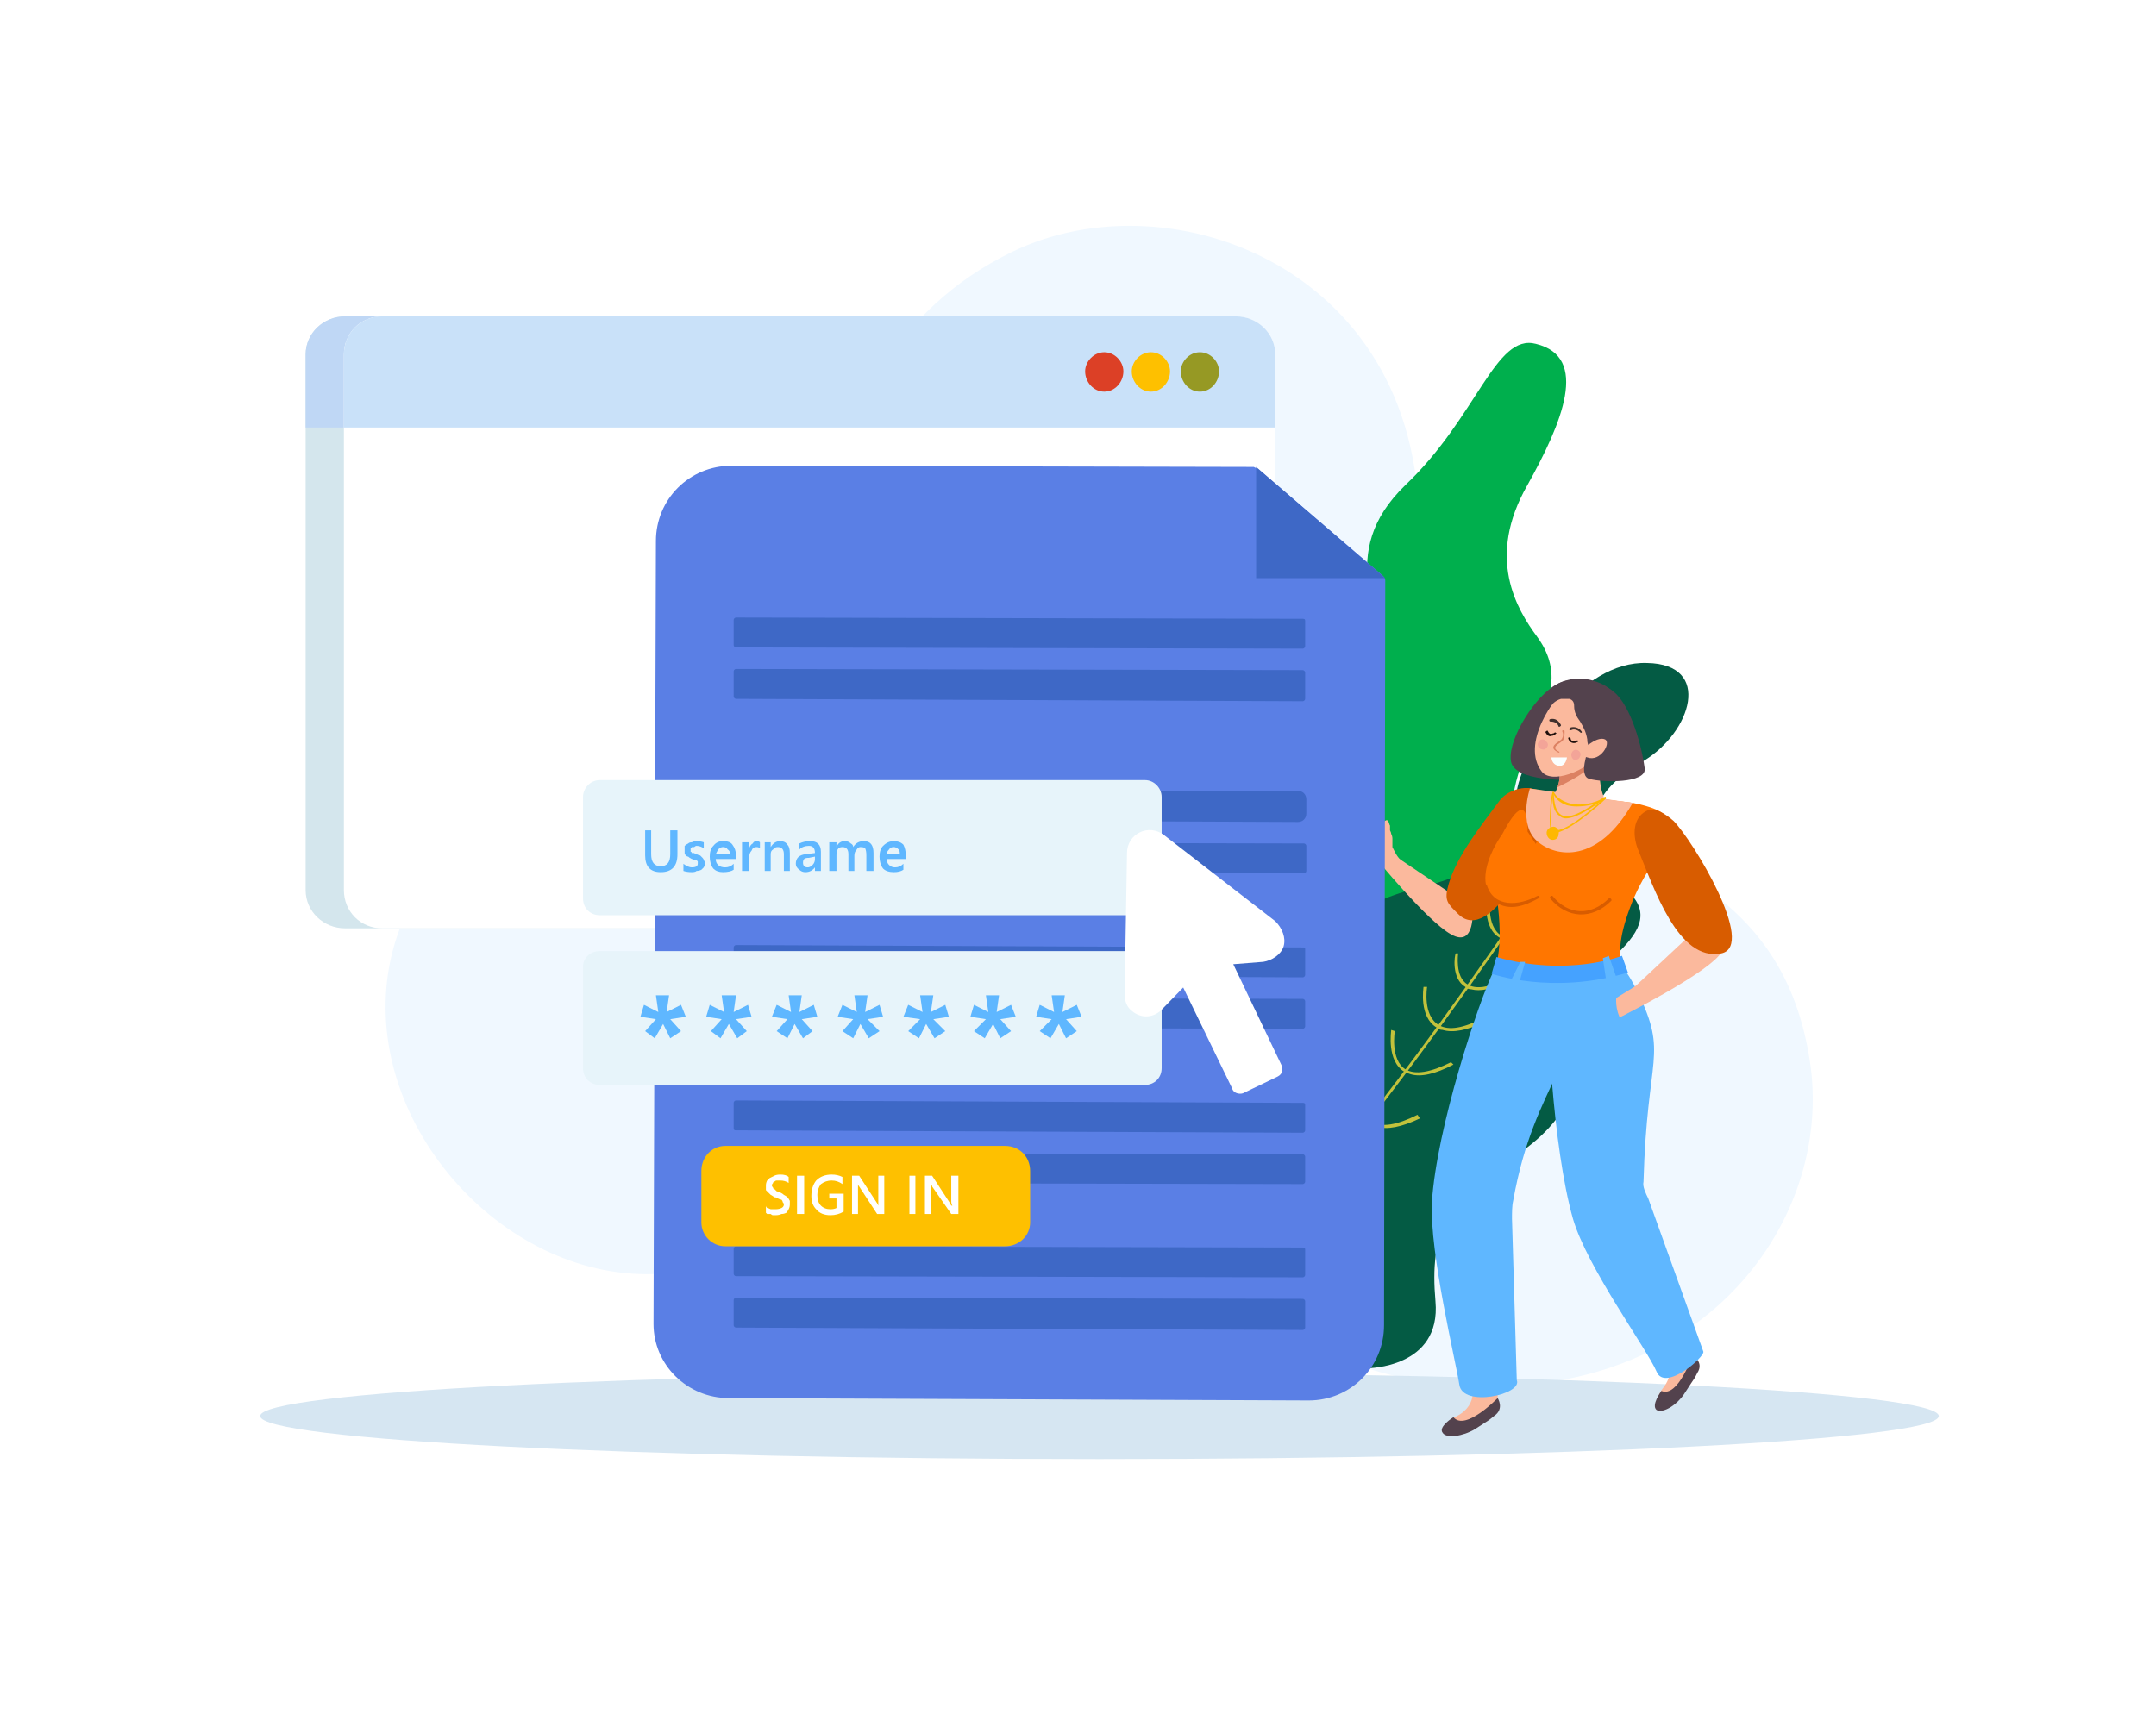 <svg xmlns:xlink="http://www.w3.org/1999/xlink" xmlns="http://www.w3.org/2000/svg" stroke-width="0.501" stroke-linejoin="bevel" fill-rule="evenodd" width="612pt" height="486.702pt" viewBox="0 0 612 486.702"><defs><image id="Bitmap" preserveAspectRatio="none" width="1" height="1"><title>1</title></image></defs><g fill="none" stroke="black" font-family="Times New Roman" font-size="16" transform="scale(1 -1)"><g id="Spread" transform="translate(0 -486.702)"><g id="Layer 1"><path d="M 239.813,155.245 C 277.48,202.412 331.786,103.647 406.106,94.147 C 480.774,84.647 521.163,138.952 513.691,185.787 C 500.454,269.608 398.981,230.579 402.717,333.76 C 405.092,409.776 332.8,437.262 287.327,415.206 C 217.756,381.261 244.563,297.441 181.104,277.08 C 24.99,226.176 161.075,56.479 239.813,155.245 Z" stroke="none" stroke-linejoin="miter" stroke-width="3.389" fill="#f0f8ff" fill-rule="evenodd" marker-start="none" marker-end="none"></path><path d="M 550.344,84.647 C 550.344,77.855 443.44,72.424 312.105,72.424 C 180.423,72.424 73.852,77.855 73.852,84.647 C 73.852,91.438 180.423,96.869 312.105,96.869 C 443.44,96.869 550.344,91.438 550.344,84.647 Z" stroke="none" stroke-linejoin="miter" stroke-width="3.389" fill="#d6e6f2" fill-rule="evenodd" marker-start="none" marker-end="none"></path><path d="M 322.619,263.496 C 322.619,263.496 390.161,277.413 391.856,294.385 C 393.217,311.691 378.62,329.344 398.981,349.025 C 419.343,368.372 424.44,392.123 435.981,389.067 C 451.246,385.344 443.44,366.678 433.606,349.025 C 421.718,328.33 430.55,313.732 436.315,305.927 C 450.232,286.913 423.759,274.024 430.204,246.871 C 432.925,236.01 419.343,195.621 356.897,204.106 Z" stroke="none" stroke-linejoin="miter" stroke-width="3.389" fill="#00af4d" fill-rule="evenodd" marker-start="none" marker-end="none"></path><path d="M 388.12,98.216 C 388.12,98.216 409.162,98.216 407.468,117.23 C 405.773,136.577 410.523,145.731 428.843,157.619 C 447.176,169.494 449.551,181.37 445.482,194.953 C 441.065,208.856 475.01,219.384 463.121,232.621 C 444.12,253.315 454.301,263.163 466.523,270.635 C 480.093,278.774 486.205,298.121 467.537,298.455 C 448.537,299.135 432.579,273.691 430.55,262.148 C 428.843,250.94 425.454,240.079 404.078,234.996 C 383.036,229.898 376.245,221.759 371.494,206.829 C 366.398,191.898 370.481,191.898 350.786,174.925 Z" stroke="none" stroke-linejoin="miter" stroke-width="3.389" fill="#045b44" fill-rule="evenodd" marker-start="none" marker-end="none"></path><path d="M 337.897,115.869 C 369.119,132.161 442.079,242.801 442.76,243.816 L 442.079,244.162 C 441.412,243.135 368.439,132.494 337.217,116.55 Z" stroke="none" stroke-linejoin="miter" stroke-width="3.389" fill="#c2c23c" fill-rule="evenodd" marker-start="none" marker-end="none"></path><path d="M 409.509,194.273 C 412.445,193.365 416.514,194.153 421.718,196.648 L 421.037,197.662 C 415.38,194.726 411.203,194.046 408.481,195.621 C 403.731,198.342 405.092,206.481 405.092,206.481 L 404.078,206.481 C 404.078,206.148 402.717,197.996 407.801,194.953 C 408.254,194.5 408.828,194.273 409.509,194.273 Z" stroke="none" stroke-linejoin="miter" stroke-width="3.389" fill="#c2c23c" fill-rule="evenodd" marker-start="none" marker-end="none"></path><path d="M 427.495,219.718 C 430.431,218.811 434.394,219.611 439.37,222.093 L 439.023,223.12 C 433.152,220.172 428.843,219.491 426.134,221.078 C 421.718,223.801 423.078,231.94 423.078,231.94 L 422.065,231.94 C 422.065,231.606 420.703,223.12 425.801,220.398 C 426.241,219.945 426.815,219.718 427.495,219.718 Z" stroke="none" stroke-linejoin="miter" stroke-width="3.389" fill="#c2c23c" fill-rule="evenodd" marker-start="none" marker-end="none"></path><path d="M 438.01,234.315 C 440.958,233.408 445.028,234.208 450.232,236.69 L 449.885,237.704 C 444.014,234.769 439.704,234.088 436.995,235.676 C 432.579,238.385 433.94,246.537 433.94,246.537 L 432.925,246.537 C 432.925,246.191 431.565,238.051 436.315,234.996 C 436.995,234.542 437.556,234.315 438.01,234.315 Z" stroke="none" stroke-linejoin="miter" stroke-width="3.389" fill="#c2c23c" fill-rule="evenodd" marker-start="none" marker-end="none"></path><path d="M 417.648,205.801 C 420.143,205.134 423.413,205.801 427.495,207.843 L 427.148,208.523 C 422.398,206.254 418.889,205.801 416.634,207.162 C 412.898,209.204 413.912,215.995 413.912,215.995 L 413.231,215.995 C 412.898,215.649 411.884,208.856 415.953,206.481 C 416.407,206.028 416.968,205.801 417.648,205.801 Z" stroke="none" stroke-linejoin="miter" stroke-width="3.389" fill="#c2c23c" fill-rule="evenodd" marker-start="none" marker-end="none"></path><path d="M 400.342,181.717 C 403.277,180.81 407.36,181.717 412.564,184.426 L 411.884,185.106 C 406,182.157 401.703,181.49 398.981,183.064 C 394.565,185.787 395.926,193.926 395.926,193.926 L 394.911,194.273 C 394.911,193.926 393.551,185.439 398.648,182.384 C 399.102,182.157 399.662,181.943 400.342,181.717 Z" stroke="none" stroke-linejoin="miter" stroke-width="3.389" fill="#c2c23c" fill-rule="evenodd" marker-start="none" marker-end="none"></path><path d="M 390.842,166.773 C 393.777,165.879 397.847,166.666 403.051,169.148 L 402.37,170.175 C 396.5,167.227 392.19,166.546 389.481,168.134 C 385.064,170.856 386.426,178.995 386.426,178.995 L 385.411,178.995 C 385.411,178.662 384.051,170.509 389.147,167.453 C 389.588,167 390.161,166.773 390.842,166.773 Z" stroke="none" stroke-linejoin="miter" stroke-width="3.389" fill="#c2c23c" fill-rule="evenodd" marker-start="none" marker-end="none"></path><path d="M 381.328,156.259 C 383.597,155.805 386.545,156.485 390.161,158.3 L 389.481,158.967 C 385.411,156.939 382.462,156.485 380.661,157.619 C 377.606,159.314 378.62,165.078 378.62,165.078 L 377.606,165.425 C 377.606,165.078 376.578,158.967 379.981,156.939 C 380.434,156.712 380.888,156.485 381.328,156.259 Z" stroke="none" stroke-linejoin="miter" stroke-width="3.389" fill="#c2c23c" fill-rule="evenodd" marker-start="none" marker-end="none"></path><path d="M 86.755,233.981 C 86.755,227.871 91.839,223.12 97.95,223.12 L 340.272,223.12 C 346.383,223.12 351.133,227.871 351.133,233.981 L 351.133,386.025 C 351.133,392.123 346.383,396.873 340.272,396.873 L 97.95,396.873 C 91.839,396.873 86.755,392.123 86.755,386.025 Z" stroke="none" stroke-linejoin="miter" stroke-width="3.389" fill="#d4e6ed" fill-rule="evenodd" marker-start="none" marker-end="none"></path><path d="M 97.95,396.873 L 340.272,396.873 C 346.383,396.873 351.133,392.123 351.133,386.025 L 351.133,365.317 L 86.755,365.317 L 86.755,386.025 C 86.755,392.123 91.839,396.873 97.95,396.873 Z" stroke="none" stroke-linejoin="miter" stroke-width="3.389" fill="#bfd7f5" fill-rule="evenodd" marker-start="none" marker-end="none"></path><path d="M 324.314,381.261 C 324.314,378.219 327.036,375.497 329.744,375.497 C 332.8,375.497 335.522,378.219 335.522,381.261 C 335.522,383.984 332.8,386.692 329.744,386.692 C 327.036,386.692 324.314,383.984 324.314,381.261 Z" stroke="none" stroke-linejoin="miter" stroke-width="3.389" fill="#ffffff" fill-rule="evenodd" marker-start="none" marker-end="none"></path><path d="M 310.744,381.261 C 310.744,378.219 313.119,375.497 316.174,375.497 C 319.23,375.497 321.605,378.219 321.605,381.261 C 321.605,383.984 319.23,386.692 316.174,386.692 C 313.119,386.692 310.744,383.984 310.744,381.261 Z" stroke="none" stroke-linejoin="miter" stroke-width="3.389" fill="#ffffff" fill-rule="evenodd" marker-start="none" marker-end="none"></path><path d="M 297.174,381.261 C 297.174,378.219 299.549,375.497 302.605,375.497 C 305.647,375.497 308.022,378.219 308.022,381.261 C 308.022,383.984 305.647,386.692 302.605,386.692 C 299.549,386.692 297.174,383.984 297.174,381.261 Z" stroke="none" stroke-linejoin="miter" stroke-width="3.389" fill="#ffffff" fill-rule="evenodd" marker-start="none" marker-end="none"></path><path d="M 97.616,233.981 C 97.616,227.871 102.366,223.12 108.477,223.12 L 350.786,223.12 C 356.897,223.12 361.994,227.871 361.994,233.981 L 361.994,386.025 C 361.994,392.123 356.897,396.873 350.786,396.873 L 108.477,396.873 C 102.366,396.873 97.616,392.123 97.616,386.025 Z" stroke="none" stroke-linejoin="miter" stroke-width="3.389" fill="#ffffff" fill-rule="evenodd" marker-start="none" marker-end="none"></path><path d="M 108.477,396.873 L 350.786,396.873 C 356.897,396.873 361.994,392.123 361.994,386.025 L 361.994,365.317 L 97.616,365.317 L 97.616,386.025 C 97.616,392.123 102.366,396.873 108.477,396.873 Z" stroke="none" stroke-linejoin="miter" stroke-width="3.389" fill="#c9e1f9" fill-rule="evenodd" marker-start="none" marker-end="none"></path><path d="M 335.175,381.261 C 335.175,378.219 337.55,375.497 340.606,375.497 C 343.661,375.497 346.036,378.219 346.036,381.261 C 346.036,383.984 343.661,386.692 340.606,386.692 C 337.55,386.692 335.175,383.984 335.175,381.261 Z" stroke="none" stroke-linejoin="miter" stroke-width="3.389" fill="#969924" fill-rule="evenodd" marker-start="none" marker-end="none"></path><path d="M 321.258,381.261 C 321.258,378.219 323.647,375.497 326.689,375.497 C 329.744,375.497 332.119,378.219 332.119,381.261 C 332.119,383.984 329.744,386.692 326.689,386.692 C 323.647,386.692 321.258,383.984 321.258,381.261 Z" stroke="none" stroke-linejoin="miter" stroke-width="3.389" fill="#fec000" fill-rule="evenodd" marker-start="none" marker-end="none"></path><path d="M 308.022,381.261 C 308.022,378.219 310.41,375.497 313.452,375.497 C 316.508,375.497 318.883,378.219 318.883,381.261 C 318.883,383.984 316.508,386.692 313.452,386.692 C 310.41,386.692 308.022,383.984 308.022,381.261 Z" stroke="none" stroke-linejoin="miter" stroke-width="3.389" fill="#dc4026" fill-rule="evenodd" marker-start="none" marker-end="none"></path><path d="M 429.523,261.468 C 429.523,261.468 430.204,259.427 429.523,261.468 C 431.565,261.121 432.925,263.163 434.273,262.829 C 445.482,260.788 455.663,259.773 463.468,258.746 C 468.552,257.732 472.287,256.371 473.302,254.343 C 475.343,250.94 462.107,250.94 469.579,242.121 C 466.523,237.704 464.148,232.954 462.787,229.218 C 455.663,210.564 464.148,209.884 462.107,205.467 C 458.038,197.996 441.412,199.023 429.19,203.426 C 424.093,205.134 422.745,205.801 423.413,207.843 C 429.19,224.468 421.718,235.676 425.801,244.496 C 426.468,246.191 423.413,244.162 423.759,245.857 C 431.898,259.093 429.523,261.468 429.523,261.468 Z" stroke="none" stroke-linejoin="miter" stroke-width="3.389" fill="#ff7600" fill-rule="evenodd" marker-start="none" marker-end="none"></path><path d="M 478.732,108.063 C 478.732,108.063 479.413,103.313 481.455,99.924 C 482.815,96.522 476.357,88.383 471.607,87.022 C 469.912,86.341 469.912,89.743 471.954,92.453 C 476.704,98.216 471.607,102.98 471.607,102.98 Z" stroke="none" stroke-linejoin="miter" stroke-width="3.389" fill="#fbb99d" fill-rule="evenodd" marker-start="none" marker-end="none"></path><path d="M 480.44,101.952 C 480.44,101.952 476.357,89.743 471.607,91.772 C 471.607,91.772 468.552,87.702 470.26,86.341 C 472.287,85.327 476.357,88.035 478.399,91.438 C 481.455,96.188 480.774,94.828 481.788,96.869 C 483.83,99.924 480.44,101.952 480.44,101.952 Z" stroke="none" stroke-linejoin="miter" stroke-width="3.389" fill="#53424d" fill-rule="evenodd" marker-start="none" marker-end="none"></path><path d="M 460.746,138.606 C 461.773,137.592 473.302,128.092 477.038,116.216 C 477.385,115.189 479.76,105.008 479.76,103.994 C 480.093,99.924 475.343,97.883 475.01,98.563 C 472.287,103.647 450.232,125.37 449.885,137.258 C 449.885,145.731 454.982,143.356 460.746,138.606 Z" stroke="none" stroke-linejoin="miter" stroke-width="3.389" fill="#fbb99d" fill-rule="evenodd" marker-start="none" marker-end="none"></path><path d="M 464.829,205.134 C 473.649,186.801 467.537,187.815 466.523,151.162 C 466.177,149.814 467.204,147.772 467.871,146.412 L 483.496,102.98 C 484.163,101.619 472.635,91.438 470.26,97.203 C 467.537,103.647 450.565,126.73 446.495,140.647 C 440.731,161.009 438.69,200.037 439.704,209.884 L 461.093,211.231 C 461.093,211.231 462.107,210.564 464.829,205.134 Z" stroke="none" stroke-linejoin="miter" stroke-width="3.389" fill="#5fb7ff" fill-rule="evenodd" marker-start="none" marker-end="none"></path><path d="M 426.134,96.188 C 426.134,96.188 424.773,91.438 425.12,87.368 C 425.12,83.966 415.607,79.216 410.856,79.896 C 408.828,79.896 410.176,82.952 413.578,84.647 C 420.023,88.035 417.648,94.147 417.648,94.147 Z" stroke="none" stroke-linejoin="miter" stroke-width="3.389" fill="#fbb99d" fill-rule="evenodd" marker-start="none" marker-end="none"></path><path d="M 425.12,89.743 C 425.12,89.743 415.953,80.23 412.564,84.313 C 412.564,84.313 408.148,81.591 409.509,79.896 C 410.523,78.202 415.273,78.883 418.662,80.91 C 423.413,83.966 422.398,83.285 424.093,84.647 C 427.148,86.688 425.12,89.743 425.12,89.743 Z" stroke="none" stroke-linejoin="miter" stroke-width="3.389" fill="#53424d" fill-rule="evenodd" marker-start="none" marker-end="none"></path><path d="M 422.745,131.147 C 423.078,129.786 429.523,116.216 428.176,104.327 C 427.829,103.313 425.801,92.799 425.454,91.772 C 423.759,88.035 418.662,88.035 418.662,89.063 C 418.328,94.828 407.468,123.675 412.218,134.536 C 415.607,142.342 419.69,137.925 422.745,131.147 Z" stroke="none" stroke-linejoin="miter" stroke-width="3.389" fill="#fbb99d" fill-rule="evenodd" marker-start="none" marker-end="none"></path><path d="M 446.495,210.218 C 450.565,185.439 435.635,180.356 429.523,145.731 C 429.19,144.383 429.19,142.342 429.19,140.647 L 430.55,94.828 C 432.245,90.758 415.273,87.022 414.259,93.466 C 413.231,100.258 405.773,130.8 406.453,145.397 C 407.801,166.439 419.69,202.412 424.093,211.231 L 442.426,209.884 Z" stroke="none" stroke-linejoin="miter" stroke-width="3.389" fill="#5fb7ff" fill-rule="evenodd" marker-start="none" marker-end="none"></path><path d="M 411.884,221.413 C 405.092,225.148 390.161,243.482 390.161,243.482 L 395.245,244.162 L 417.995,228.884 C 417.995,228.884 419.009,217.343 411.884,221.413 Z" stroke="none" stroke-linejoin="miter" stroke-width="3.389" fill="#fbb99d" fill-rule="evenodd" marker-start="none" marker-end="none"></path><path d="M 384.051,246.871 C 383.824,247.097 383.717,247.324 383.717,247.551 C 383.717,247.885 384.051,247.885 384.051,248.232 C 384.051,248.566 383.717,248.912 383.37,249.246 C 383.036,249.593 382.356,249.926 382.356,250.26 C 382.129,250.714 382.236,250.94 382.689,250.94 C 382.916,250.94 383.036,250.94 383.036,250.94 C 383.263,250.714 383.37,250.714 383.37,250.94 C 383.717,250.94 383.036,251.968 383.036,251.968 C 382.809,252.195 382.689,252.422 382.689,252.648 C 382.689,252.862 382.689,252.982 382.689,252.982 C 382.689,252.982 382.689,252.982 382.689,252.982 C 382.916,252.982 383.143,252.982 383.37,252.982 C 383.597,252.755 383.824,252.755 384.051,252.982 C 384.384,252.982 384.384,253.315 384.731,253.663 C 384.731,253.996 385.064,253.663 385.411,253.663 C 385.745,253.663 386.092,253.315 386.092,252.982 C 386.545,252.755 386.879,252.528 387.106,252.301 C 387.786,251.621 388.467,251.061 389.147,250.607 C 390.161,250.26 390.842,249.926 391.856,249.926 C 391.856,249.926 392.19,249.926 392.536,250.26 C 392.763,250.487 392.763,250.714 392.536,250.94 C 392.536,251.621 392.536,252.301 392.87,252.982 C 392.87,253.436 392.99,253.663 393.217,253.663 C 394.231,254.343 394.231,252.648 394.565,252.301 C 394.565,251.621 394.565,251.288 394.565,250.94 C 394.792,250.487 394.911,250.153 394.911,249.926 C 395.138,249.472 395.245,249.019 395.245,248.566 C 395.245,248.339 395.245,248.005 395.245,247.551 C 395.245,247.218 395.245,246.537 395.245,246.191 C 395.472,245.737 395.699,245.283 395.926,244.843 C 396.379,243.935 396.953,243.135 397.621,242.454 C 397.847,242.241 397.967,242.121 397.967,242.121 C 397.967,241.894 397.847,241.667 397.621,241.441 C 397.394,241.214 397.167,240.987 396.953,240.76 C 396.726,240.533 396.273,240.426 395.592,240.426 C 395.245,240.079 394.565,240.426 393.898,240.426 C 393.444,240.426 392.99,240.533 392.536,240.76 C 391.523,241.106 390.842,242.121 390.161,242.801 C 389.481,243.482 388.801,244.162 387.786,244.843 C 387.106,245.176 386.426,245.51 385.411,245.857 C 385.064,246.191 384.384,246.537 384.051,246.871 Z" stroke="none" stroke-linejoin="miter" stroke-width="3.389" fill="#fbb99d" fill-rule="evenodd" marker-start="none" marker-end="none"></path><path d="M 425.454,259.093 C 427.495,262.148 432.925,264.177 436.648,262.148 C 438.69,260.788 439.023,257.051 438.356,253.996 C 436.995,246.871 423.078,218.024 413.912,227.19 C 410.856,230.246 409.843,230.926 411.203,235.676 C 413.578,243.816 420.703,252.648 425.454,259.093 Z" stroke="none" stroke-linejoin="miter" stroke-width="3.389" fill="#d85c00" fill-rule="evenodd" marker-start="none" marker-end="none"></path><path d="M 433.606,250.607 C 433.606,250.607 434.273,264.857 426.468,249.926 C 426.468,249.926 412.898,231.606 431.218,227.871 C 446.162,224.468 436.315,246.537 436.315,246.537 Z" stroke="none" stroke-linejoin="miter" stroke-width="3.389" fill="#ff7600" fill-rule="evenodd" marker-start="none" marker-end="none"></path><path d="M 421.037,235.329 C 421.718,233.301 423.078,231.606 424.44,230.579 C 428.509,227.871 432.925,229.565 436.648,231.606 C 437.329,231.94 436.995,232.621 436.315,232.273 C 431.218,229.565 424.093,228.884 422.065,235.329 C 421.718,236.01 421.037,235.676 421.037,235.329 Z" stroke="none" stroke-linejoin="miter" stroke-width="3.389" fill="#d85c00" fill-rule="evenodd" marker-start="none" marker-end="none"></path><path d="M 440.051,231.606 C 444.801,225.829 451.926,225.496 457.357,230.926 C 457.69,231.259 457.023,231.94 456.676,231.606 C 451.593,226.509 445.135,226.843 440.731,232.273 C 440.385,232.621 439.704,231.94 440.051,231.606 Z" stroke="none" stroke-linejoin="miter" stroke-width="3.389" fill="#d85c00" fill-rule="evenodd" marker-start="none" marker-end="none"></path><path d="M 434.273,262.829 C 434.273,262.829 430.884,252.648 436.315,247.885 C 441.745,243.135 453.621,241.441 463.468,258.746 Z" stroke="none" stroke-linejoin="miter" stroke-width="3.389" fill="#fbb99d" fill-rule="evenodd" marker-start="none" marker-end="none"></path><path d="M 445.815,272.329 C 445.815,272.329 453.621,265.204 449.885,265.204 C 445.815,265.204 429.19,264.523 428.843,270.968 C 428.176,277.08 435.981,289.635 442.426,292.69 C 448.87,295.746 451.593,289.969 451.593,289.969 C 451.593,289.969 435.981,286.58 445.815,272.329 Z" stroke="none" stroke-linejoin="miter" stroke-width="3.389" fill="#53424d" fill-rule="evenodd" marker-start="none" marker-end="none"></path><path d="M 454.648,275.718 C 454.648,275.718 442.426,273.691 443.107,272.329 C 444.12,271.302 442.76,268.927 442.76,266.552 C 442.76,263.843 441.412,261.121 439.37,258.413 C 438.01,256.718 439.704,254.676 441.745,254.343 C 451.246,252.301 455.996,259.093 455.996,259.093 C 452.607,263.843 454.648,275.718 454.648,275.718 Z" stroke="none" stroke-linejoin="miter" stroke-width="3.389" fill="#fbb99d" fill-rule="evenodd" marker-start="none" marker-end="none"></path><path d="M 442.76,266.552 C 442.76,268.927 444.12,271.302 443.107,272.329 C 442.426,273.691 454.648,275.718 454.648,275.718 C 454.648,275.718 452.94,273.343 452.607,269.608 C 448.19,266.218 445.482,264.857 442.079,263.163 C 442.426,264.177 442.76,265.538 442.76,266.552 Z" stroke="none" stroke-linejoin="miter" stroke-width="3.389" fill="#dc8162" fill-rule="evenodd" marker-start="none" marker-end="none"></path><path d="M 445.482,292.01 C 441.065,288.955 431.565,275.385 437.676,267.579 C 440.385,264.177 449.885,267.233 455.315,273.677 C 457.69,276.399 458.718,282.843 457.023,288.955 C 455.996,291.677 450.565,295.746 445.482,292.01 Z" stroke="none" stroke-linejoin="miter" stroke-width="3.389" fill="#fbb99d" fill-rule="evenodd" marker-start="none" marker-end="none"></path><path d="M 438.69,285.219 C 439.37,283.871 439.704,287.26 443.107,288.274 C 443.56,288.274 444.014,288.274 444.454,288.274 C 444.908,288.274 445.255,288.274 445.482,288.274 C 446.495,287.94 446.829,287.26 446.829,286.246 C 446.829,284.538 447.51,283.19 448.537,281.83 C 449.551,280.135 450.232,278.774 450.565,276.733 C 450.565,276.399 450.565,275.718 450.912,275.038 C 451.139,274.584 451.246,274.024 451.246,273.343 C 451.246,272.663 450.912,271.983 450.912,271.302 C 450.565,270.288 450.912,269.608 451.593,268.927 C 451.819,268.473 452.046,268.26 452.26,268.26 C 452.94,267.806 453.741,267.459 454.648,267.233 C 456.343,266.898 458.038,267.913 459.398,269.274 C 461.093,271.983 461.427,275.385 461.427,278.44 C 461.427,280.695 461.2,282.843 460.746,284.885 C 460.292,286.913 459.398,288.621 458.038,289.969 C 456.343,292.01 453.968,293.025 451.246,293.705 C 450.112,293.932 448.87,294.052 447.51,294.052 C 438.01,293.025 438.356,286.58 439.023,285.219 Z" stroke="none" stroke-linejoin="miter" stroke-width="3.389" fill="#53424d" fill-rule="evenodd" marker-start="none" marker-end="none"></path><path d="M 450.912,274.024 C 450.912,274.024 447.857,266.218 451.246,265.538 C 454.648,264.523 467.537,264.177 466.857,268.593 C 466.177,274.024 463.121,286.246 458.038,290.315 C 453.288,294.385 449.551,289.969 449.551,289.969 C 449.551,289.969 462.454,283.524 450.912,274.024 Z" stroke="none" stroke-linejoin="miter" stroke-width="3.389" fill="#53424d" fill-rule="evenodd" marker-start="none" marker-end="none"></path><path d="M 450.232,274.704 C 450.232,274.704 453.621,277.76 455.663,276.733 C 457.357,275.718 454.301,270.288 450.565,271.649 C 446.829,272.663 448.87,274.024 450.232,274.704 Z" stroke="none" stroke-linejoin="miter" stroke-width="3.389" fill="#fbb99d" fill-rule="evenodd" marker-start="none" marker-end="none"></path><path d="M 447.51,257.732 C 450.565,257.732 453.621,258.413 455.996,260.107 L 455.663,260.454 C 452.607,258.413 448.19,257.732 445.135,258.746 C 443.107,259.427 441.745,260.454 441.065,261.802 L 440.731,261.802 C 441.412,260 442.76,258.746 444.801,258.065 C 445.708,257.852 446.616,257.732 447.51,257.732 Z" stroke="none" stroke-linejoin="miter" stroke-width="3.389" fill="#feb801" fill-rule="evenodd" marker-start="none" marker-end="none"></path><path d="M 444.454,254.343 C 447.51,254.343 451.926,257.398 455.315,259.773 L 455.996,260.107 L 455.663,260.454 L 454.982,260.107 C 450.912,257.398 445.815,253.663 443.107,255.357 C 441.745,256.265 441.065,258.413 441.065,261.802 L 440.731,261.802 C 440.505,258.186 441.185,255.917 442.76,255.023 C 443.213,254.57 443.787,254.343 444.454,254.343 Z" stroke="none" stroke-linejoin="miter" stroke-width="3.389" fill="#feb801" fill-rule="evenodd" marker-start="none" marker-end="none"></path><path d="M 441.412,250.26 C 444.801,250.26 453.288,257.398 455.996,260.107 L 455.663,260.454 C 452.94,257.732 444.801,250.607 441.412,250.94 C 440.958,250.94 440.731,251.061 440.731,251.288 C 440.505,251.288 440.385,251.514 440.385,251.968 C 440.051,253.315 440.385,260.107 441.065,261.802 L 440.731,261.802 C 440.051,260.107 439.704,253.315 440.051,251.621 C 440.051,251.394 440.051,251.167 440.051,250.94 C 440.505,250.487 440.958,250.26 441.412,250.26 C 441.412,250.26 441.412,250.26 441.412,250.26 Z" stroke="none" stroke-linejoin="miter" stroke-width="3.389" fill="#feb801" fill-rule="evenodd" marker-start="none" marker-end="none"></path><path d="M 439.023,250.26 C 439.023,251.288 440.051,251.968 441.065,251.968 C 441.745,251.968 442.76,250.94 442.426,249.926 C 442.426,248.912 441.745,248.232 440.731,248.232 C 439.704,248.232 439.023,249.246 439.023,250.26 Z" stroke="none" stroke-linejoin="miter" stroke-width="3.389" fill="#feb801" fill-rule="evenodd" marker-start="none" marker-end="none"></path><path d="M 469.579,209.884 C 469.579,209.884 458.038,203.092 457.023,202.079 C 451.246,196.648 447.51,195.286 448.87,194.606 C 451.593,193.245 459.398,197.662 460.746,198.342 C 462.107,199.356 465.843,201.731 466.857,202.759 C 468.218,203.773 469.579,209.884 469.579,209.884 Z" stroke="none" stroke-linejoin="miter" stroke-width="3.389" fill="#fbb99d" fill-rule="evenodd" marker-start="none" marker-end="none"></path><path d="M 487.899,215.314 C 482.468,209.204 460.746,198.342 460.746,198.342 L 461.093,203.773 L 481.455,222.773 C 481.455,222.773 492.996,221.078 487.899,215.314 Z" stroke="none" stroke-linejoin="miter" stroke-width="3.389" fill="#fbb99d" fill-rule="evenodd" marker-start="none" marker-end="none"></path><path d="M 464.829,245.857 C 463.468,249.593 463.468,254.343 467.204,256.371 C 469.579,257.732 472.635,255.69 475.01,253.663 C 480.44,248.232 498.76,218.024 488.58,215.995 C 476.357,213.607 469.579,234.315 464.829,245.857 Z" stroke="none" stroke-linejoin="miter" stroke-width="3.389" fill="#d85c00" fill-rule="evenodd" marker-start="none" marker-end="none"></path><path d="M 459.398,206.481 C 459.398,206.481 455.996,197.996 464.829,192.231 C 464.829,192.231 460.412,177.634 451.593,182.384 C 442.76,187.147 442.76,200.717 459.398,206.481 Z" stroke="none" stroke-linejoin="miter" stroke-width="3.389" fill="#5fb7ff" fill-rule="evenodd" marker-start="none" marker-end="none"></path><path d="M 423.413,210.218 C 423.413,210.218 440.731,204.106 462.107,210.564 L 460.412,215.314 C 460.412,215.314 445.135,209.204 424.773,214.968 Z" stroke="none" stroke-linejoin="miter" stroke-width="3.389" fill="#45a2ff" fill-rule="evenodd" marker-start="none" marker-end="none"></path><path d="M 431.565,213.607 L 428.843,208.176 L 431.218,207.509 L 432.925,213.607 Z" stroke="none" stroke-linejoin="miter" stroke-width="3.389" fill="#5fb7ff" fill-rule="evenodd" marker-start="none" marker-end="none"></path><path d="M 454.982,214.634 L 455.996,207.843 L 459.052,208.523 L 456.676,215.314 Z" stroke="none" stroke-linejoin="miter" stroke-width="3.389" fill="#5fb7ff" fill-rule="evenodd" marker-start="none" marker-end="none"></path><path d="M 447.51,276.399 C 447.857,276.399 447.51,276.399 447.51,276.399 C 447.283,276.399 447.056,276.399 446.829,276.399 C 446.162,276.065 445.815,276.733 445.815,277.08 C 445.815,277.413 445.135,277.413 445.135,277.08 C 445.482,275.718 446.829,275.385 447.857,276.065 C 448.19,276.065 447.857,276.733 447.51,276.399 Z" stroke="none" stroke-linejoin="miter" stroke-width="3.389" fill="#1e100c" fill-rule="evenodd" marker-start="none" marker-end="none"></path><path d="M 441.412,278.774 C 441.185,278.547 440.958,278.44 440.731,278.44 C 440.051,278.093 439.704,278.44 439.37,279.108 C 439.37,279.455 438.69,279.108 438.69,278.774 C 439.023,278.093 439.704,277.413 440.385,277.76 C 440.838,277.76 441.292,277.987 441.745,278.44 C 442.079,278.44 441.412,278.774 441.412,278.774 Z" stroke="none" stroke-linejoin="miter" stroke-width="3.389" fill="#1e100c" fill-rule="evenodd" marker-start="none" marker-end="none"></path><path d="M 440.051,281.83 C 441.065,281.83 442.079,281.496 442.426,280.468 C 442.426,280.135 443.107,280.468 443.107,280.815 C 442.426,282.163 441.412,282.843 440.051,282.51 C 439.704,282.51 439.704,281.83 440.051,281.83 Z" stroke="none" stroke-linejoin="miter" stroke-width="3.389" fill="#3f302d" fill-rule="evenodd" marker-start="none" marker-end="none"></path><path d="M 446.162,279.455 C 446.843,279.788 447.857,279.455 448.537,278.774 C 448.87,278.44 449.218,278.774 448.87,279.108 C 448.19,280.135 446.843,280.468 445.815,280.135 C 445.135,279.788 445.482,279.108 446.162,279.455 Z" stroke="none" stroke-linejoin="miter" stroke-width="3.389" fill="#3f302d" fill-rule="evenodd" marker-start="none" marker-end="none"></path><path d="M 443.44,279.108 C 443.787,278.44 443.787,277.76 443.44,277.08 C 443.107,276.399 442.079,276.065 441.412,275.385 C 440.385,274.358 441.065,273.691 442.426,273.01 C 442.76,273.01 442.76,273.343 442.426,273.343 C 439.704,274.704 443.44,275.718 443.787,276.733 C 444.12,277.413 444.12,278.44 444.12,279.108 C 444.12,279.455 443.44,279.455 443.44,279.108 Z" stroke="none" stroke-linejoin="miter" stroke-width="3.389" fill="#dc8162" fill-rule="evenodd" marker-start="none" marker-end="none"></path><path d="M 444.801,271.649 C 444.801,271.649 444.454,268.927 442.426,269.274 C 440.385,269.608 440.385,271.649 440.385,271.649 Z" stroke="none" stroke-linejoin="miter" stroke-width="3.389" fill="#faffff" fill-rule="evenodd" marker-start="none" marker-end="none"></path><path d="M 448.537,271.983 C 448.19,270.968 447.51,270.968 446.829,270.968 C 446.162,271.302 445.815,272.329 446.162,273.01 C 446.495,273.691 447.176,274.024 447.857,273.691 C 448.537,273.343 448.87,272.663 448.537,271.983 Z" stroke="none" stroke-linejoin="miter" stroke-width="3.389" fill="#f3a498" fill-rule="evenodd" marker-start="none" marker-end="none"></path><path d="M 436.995,276.399 C 437.676,277.08 438.69,276.733 439.023,276.065 C 439.704,275.385 439.37,274.704 438.69,274.024 C 438.01,273.677 436.995,274.024 436.648,274.704 C 436.315,275.385 436.648,276.065 436.995,276.399 Z" stroke="none" stroke-linejoin="miter" stroke-width="3.389" fill="#f3a498" fill-rule="evenodd" marker-start="none" marker-end="none"></path><path d="M 371.494,89.063 L 206.896,89.743 C 195.02,89.743 185.506,99.244 185.506,110.785 L 186.187,333.08 C 186.187,344.955 195.687,354.456 207.576,354.456 L 355.884,354.122 C 356.337,353.895 356.791,353.669 357.244,353.442 L 392.536,323.233 C 392.99,322.779 393.217,322.325 393.217,321.872 L 392.87,110.439 C 392.87,98.563 383.37,89.063 371.494,89.063 Z" stroke="none" stroke-linejoin="miter" stroke-width="3.389" fill="#5a7fe5" fill-rule="evenodd" marker-start="none" marker-end="none"></path><path d="M 356.564,354.122 L 356.564,322.552 L 393.217,322.552 Z" stroke="none" stroke-linejoin="miter" stroke-width="3.389" fill="#3e68c6" fill-rule="evenodd" marker-start="none" marker-end="none"></path><path d="M 368.439,253.315 L 210.631,253.996 C 209.604,253.996 208.59,255.023 208.59,256.038 L 208.59,260.107 C 208.59,261.468 209.604,262.482 210.631,262.482 L 349.772,262.148 L 368.439,262.148 C 369.8,262.148 370.814,261.121 370.814,259.773 L 370.814,255.69 C 370.814,254.343 369.8,253.315 368.439,253.315 Z" stroke="none" stroke-linejoin="miter" stroke-width="3.389" fill="#3e68c6" fill-rule="evenodd" marker-start="none" marker-end="none"></path><path d="M 370.134,238.731 L 209.271,239.065 C 208.59,239.065 208.59,239.412 208.59,239.746 L 208.59,246.871 C 208.59,247.551 208.923,247.551 209.271,247.551 L 370.134,247.218 C 370.481,247.218 370.814,246.871 370.814,246.537 L 370.814,239.412 C 370.814,239.065 370.481,238.731 370.134,238.731 Z" stroke="none" stroke-linejoin="miter" stroke-width="3.389" fill="#3e68c6" fill-rule="evenodd" marker-start="none" marker-end="none"></path><path d="M 369.8,209.204 L 208.923,209.884 C 208.59,209.884 208.256,209.884 208.256,210.564 L 208.256,217.69 C 208.256,218.024 208.59,218.37 208.923,218.37 L 369.8,217.69 C 370.481,217.69 370.481,217.69 370.481,217.009 L 370.481,209.884 C 370.481,209.537 370.134,209.204 369.8,209.204 Z" stroke="none" stroke-linejoin="miter" stroke-width="3.389" fill="#3e68c6" fill-rule="evenodd" marker-start="none" marker-end="none"></path><path d="M 369.8,194.606 L 208.923,194.953 C 208.59,194.953 208.256,195.286 208.256,195.621 L 208.256,202.759 C 208.256,203.092 208.59,203.426 208.923,203.426 L 369.8,203.092 C 370.134,203.092 370.481,202.759 370.481,202.412 L 370.481,195.286 C 370.481,194.953 370.134,194.606 369.8,194.606 Z" stroke="none" stroke-linejoin="miter" stroke-width="3.389" fill="#3e68c6" fill-rule="evenodd" marker-start="none" marker-end="none"></path><path d="M 369.8,124.022 L 208.923,124.355 C 208.59,124.355 208.256,124.689 208.256,125.036 L 208.256,132.161 C 208.256,132.494 208.59,132.842 208.923,132.842 L 369.8,132.494 C 370.481,132.494 370.481,132.161 370.481,131.827 L 370.481,124.689 C 370.481,124.355 370.134,124.022 369.8,124.022 Z" stroke="none" stroke-linejoin="miter" stroke-width="3.389" fill="#3e68c6" fill-rule="evenodd" marker-start="none" marker-end="none"></path><path d="M 369.8,109.077 L 208.923,109.758 C 208.59,109.758 208.256,110.105 208.256,110.439 L 208.256,117.564 C 208.256,117.91 208.59,118.245 208.923,118.245 L 369.8,117.91 C 370.134,117.91 370.481,117.564 370.481,117.23 L 370.481,109.758 C 370.481,109.425 370.134,109.077 369.8,109.077 Z" stroke="none" stroke-linejoin="miter" stroke-width="3.389" fill="#3e68c6" fill-rule="evenodd" marker-start="none" marker-end="none"></path><path d="M 369.8,302.525 L 208.923,302.872 C 208.59,302.872 208.256,303.205 208.256,303.552 L 208.256,310.677 C 208.256,311.011 208.59,311.357 208.923,311.357 L 369.8,311.011 C 370.481,311.011 370.481,310.677 370.481,310.343 L 370.481,303.205 C 370.481,302.872 370.134,302.525 369.8,302.525 Z" stroke="none" stroke-linejoin="miter" stroke-width="3.389" fill="#3e68c6" fill-rule="evenodd" marker-start="none" marker-end="none"></path><path d="M 369.8,287.594 L 208.923,288.274 C 208.59,288.274 208.256,288.621 208.256,288.955 L 208.256,296.08 C 208.256,296.427 208.59,296.76 208.923,296.76 L 369.8,296.427 C 370.134,296.427 370.481,296.08 370.481,295.746 L 370.481,288.274 C 370.481,287.94 370.134,287.594 369.8,287.594 Z" stroke="none" stroke-linejoin="miter" stroke-width="3.389" fill="#3e68c6" fill-rule="evenodd" marker-start="none" marker-end="none"></path><path d="M 369.8,165.078 L 208.923,165.759 C 208.59,165.759 208.256,165.759 208.256,166.439 L 208.256,173.564 C 208.256,173.912 208.59,174.245 208.923,174.245 L 369.8,173.564 C 370.134,173.564 370.481,173.564 370.481,172.884 L 370.481,165.759 C 370.481,165.425 370.134,165.078 369.8,165.078 Z" stroke="none" stroke-linejoin="miter" stroke-width="3.389" fill="#3e68c6" fill-rule="evenodd" marker-start="none" marker-end="none"></path><path d="M 369.8,150.495 L 208.923,150.828 C 208.59,150.828 208.256,151.162 208.256,151.508 L 208.256,158.634 C 208.256,158.967 208.59,159.314 208.923,159.314 L 369.8,158.967 C 370.134,158.967 370.481,158.634 370.481,158.3 L 370.481,151.162 C 370.481,150.828 370.134,150.495 369.8,150.495 Z" stroke="none" stroke-linejoin="miter" stroke-width="3.389" fill="#3e68c6" fill-rule="evenodd" marker-start="none" marker-end="none"></path><path d="M 324.994,178.662 L 170.242,178.662 C 167.52,178.662 165.492,180.689 165.492,183.412 L 165.492,212.259 C 165.492,214.634 167.52,216.662 170.242,216.662 L 324.994,216.662 C 327.716,216.662 329.744,214.634 329.744,212.259 L 329.744,183.412 C 329.744,180.689 327.716,178.662 324.994,178.662 Z" stroke="none" stroke-linejoin="miter" stroke-width="3.389" fill="#e7f4fa" fill-rule="evenodd" marker-start="none" marker-end="none"></path><path d="M 194.673,197.996 L 190.256,197.328 L 193.312,193.926 L 190.256,191.898 L 188.228,195.967 L 185.854,191.898 L 183.131,193.926 L 186.187,197.328 L 181.784,197.996 L 182.798,201.398 L 186.867,199.356 L 186.187,204.106 L 189.923,204.106 L 189.243,199.356 L 193.312,201.398 Z" stroke="none" stroke-linejoin="miter" stroke-width="3.389" fill="#5fb7ff" fill-rule="evenodd" marker-start="none" marker-end="none"></path><path d="M 213.34,197.996 L 208.923,197.328 L 211.979,193.926 L 209.271,191.898 L 206.896,195.967 L 204.52,191.898 L 201.798,193.926 L 204.854,197.328 L 200.451,197.996 L 201.465,201.398 L 205.534,199.356 L 204.854,204.106 L 208.923,204.106 L 208.256,199.356 L 212.326,201.398 Z" stroke="none" stroke-linejoin="miter" stroke-width="3.389" fill="#5fb7ff" fill-rule="evenodd" marker-start="none" marker-end="none"></path><path d="M 232.007,197.996 L 227.59,197.328 L 230.646,193.926 L 227.937,191.898 L 225.562,195.967 L 223.52,191.898 L 220.465,193.926 L 223.52,197.328 L 219.104,197.996 L 220.465,201.398 L 224.535,199.356 L 223.868,204.106 L 227.59,204.106 L 226.91,199.356 L 230.993,201.398 Z" stroke="none" stroke-linejoin="miter" stroke-width="3.389" fill="#5fb7ff" fill-rule="evenodd" marker-start="none" marker-end="none"></path><path d="M 250.674,197.996 L 246.257,197.328 L 249.66,193.926 L 246.604,191.898 L 244.229,195.967 L 242.188,191.898 L 239.132,193.926 L 242.188,197.328 L 237.771,197.996 L 239.132,201.398 L 243.202,199.356 L 242.521,204.106 L 246.257,204.106 L 245.577,199.356 L 249.66,201.398 Z" stroke="none" stroke-linejoin="miter" stroke-width="3.389" fill="#5fb7ff" fill-rule="evenodd" marker-start="none" marker-end="none"></path><path d="M 269.34,197.996 L 264.924,197.328 L 268.327,193.926 L 265.271,191.898 L 262.896,195.967 L 260.855,191.898 L 257.799,193.926 L 261.188,197.328 L 256.437,197.996 L 257.799,201.398 L 261.868,199.356 L 261.188,204.106 L 264.924,204.106 L 264.243,199.356 L 268.327,201.398 Z" stroke="none" stroke-linejoin="miter" stroke-width="3.389" fill="#5fb7ff" fill-rule="evenodd" marker-start="none" marker-end="none"></path><path d="M 288.341,197.996 L 283.937,197.328 L 286.993,193.926 L 283.937,191.898 L 281.896,195.967 L 279.521,191.898 L 276.466,193.926 L 279.855,197.328 L 275.452,197.996 L 276.466,201.398 L 280.535,199.356 L 279.855,204.106 L 283.591,204.106 L 282.91,199.356 L 286.993,201.398 Z" stroke="none" stroke-linejoin="miter" stroke-width="3.389" fill="#5fb7ff" fill-rule="evenodd" marker-start="none" marker-end="none"></path><path d="M 307.008,197.996 L 302.605,197.328 L 305.647,193.926 L 302.605,191.898 L 300.563,195.967 L 298.188,191.898 L 295.132,193.926 L 298.522,197.328 L 294.118,197.996 L 295.132,201.398 L 299.202,199.356 L 298.522,204.106 L 302.258,204.106 L 301.577,199.356 L 305.647,201.398 Z" stroke="none" stroke-linejoin="miter" stroke-width="3.389" fill="#5fb7ff" fill-rule="evenodd" marker-start="none" marker-end="none"></path><path d="M 324.994,226.843 L 170.242,226.843 C 167.52,226.843 165.492,228.884 165.492,231.606 L 165.492,260.454 C 165.492,262.829 167.52,265.204 170.242,265.204 L 324.994,265.204 C 327.716,265.204 329.744,262.829 329.744,260.454 L 329.744,231.606 C 329.744,228.884 327.716,226.843 324.994,226.843 Z" stroke="none" stroke-linejoin="miter" stroke-width="3.389" fill="#e7f4fa" fill-rule="evenodd" marker-start="none" marker-end="none"></path><path d="M 192.298,244.162 C 192.298,240.76 190.71,239.065 187.548,239.065 C 184.612,239.065 183.131,240.653 183.131,243.816 L 183.131,250.94 L 184.839,250.94 L 184.839,244.162 C 184.839,241.894 185.733,240.76 187.548,240.76 C 189.362,240.76 190.256,241.894 190.256,244.162 L 190.256,250.94 L 192.298,250.94 Z" fill="#5fb7ff" stroke="none" stroke-linejoin="miter" stroke-width="3.389" fill-rule="evenodd" marker-start="none" marker-end="none"></path><path d="M 193.993,239.412 L 193.993,241.441 C 194.9,240.76 195.687,240.426 196.368,240.426 C 197.502,240.426 198.062,240.76 198.062,241.441 C 198.062,241.667 198.062,241.894 198.062,242.121 C 198.062,242.121 197.955,242.227 197.728,242.454 C 197.502,242.454 197.275,242.454 197.048,242.454 C 196.822,242.681 196.595,242.801 196.368,242.801 C 195.914,243.028 195.58,243.255 195.353,243.482 C 195.127,243.482 194.9,243.589 194.673,243.816 C 194.447,244.042 194.339,244.269 194.339,244.496 C 194.339,244.722 194.339,245.056 194.339,245.51 C 194.339,245.737 194.339,246.084 194.339,246.537 C 194.566,246.764 194.9,246.991 195.353,247.218 C 195.58,247.445 195.914,247.551 196.368,247.551 C 196.822,247.778 197.275,247.885 197.728,247.885 C 198.409,247.885 199.09,247.778 199.77,247.551 L 199.77,245.857 C 199.09,246.31 198.409,246.537 197.728,246.537 C 197.502,246.537 197.275,246.417 197.048,246.191 C 196.822,246.191 196.595,246.191 196.368,246.191 C 196.368,245.964 196.261,245.857 196.034,245.857 C 196.034,245.63 196.034,245.51 196.034,245.51 C 196.034,245.283 196.034,245.056 196.034,244.843 C 196.261,244.843 196.368,244.722 196.368,244.496 C 196.595,244.496 196.822,244.496 197.048,244.496 C 197.275,244.269 197.502,244.162 197.728,244.162 C 198.182,243.935 198.516,243.816 198.743,243.816 C 198.97,243.589 199.197,243.362 199.423,243.135 C 199.65,242.908 199.77,242.681 199.77,242.454 C 199.997,242.227 200.103,241.894 200.103,241.441 C 200.103,241.214 199.997,240.88 199.77,240.426 C 199.543,240.199 199.316,239.972 199.09,239.746 C 198.636,239.519 198.182,239.412 197.728,239.412 C 197.502,239.185 197.048,239.065 196.368,239.065 C 195.46,239.065 194.673,239.185 193.993,239.412 Z" fill="#5fb7ff" stroke="none" stroke-linejoin="miter" stroke-width="3.389" fill-rule="evenodd" marker-start="none" marker-end="none"></path><path d="M 208.923,242.801 L 203.159,242.801 C 203.159,242.121 203.386,241.56 203.84,241.106 C 204.294,240.653 204.974,240.426 205.868,240.426 C 206.775,240.426 207.576,240.76 208.256,241.441 L 208.256,239.746 C 207.576,239.292 206.548,239.065 205.201,239.065 C 204.067,239.065 203.159,239.412 202.478,240.079 C 201.798,240.987 201.465,242.121 201.465,243.482 C 201.465,244.829 201.798,245.857 202.478,246.537 C 203.159,247.431 204.067,247.885 205.201,247.885 C 206.548,247.885 207.455,247.551 207.909,246.871 C 208.59,245.964 208.923,244.949 208.923,243.816 Z M 207.229,244.162 C 207.229,244.843 207.002,245.283 206.548,245.51 C 206.321,245.964 205.868,246.191 205.201,246.191 C 204.747,246.191 204.294,245.964 203.84,245.51 C 203.613,245.056 203.386,244.616 203.159,244.162 Z" fill="#5fb7ff" stroke="none" stroke-linejoin="miter" stroke-width="3.389" marker-start="none" marker-end="none"></path><path d="M 215.715,245.857 C 215.488,246.084 215.154,246.191 214.701,246.191 C 214.021,246.191 213.567,245.857 213.34,245.176 C 212.886,244.722 212.659,244.042 212.659,243.135 L 212.659,239.412 L 210.631,239.412 L 210.631,247.551 L 212.659,247.551 L 212.659,245.857 C 212.886,246.537 213.233,246.991 213.673,247.218 C 213.9,247.658 214.247,247.885 214.701,247.885 C 215.154,247.885 215.488,247.778 215.715,247.551 Z" fill="#5fb7ff" stroke="none" stroke-linejoin="miter" stroke-width="3.389" fill-rule="evenodd" marker-start="none" marker-end="none"></path><path d="M 224.201,239.412 L 222.506,239.412 L 222.506,244.162 C 222.506,245.51 221.933,246.191 220.812,246.191 C 220.131,246.191 219.678,245.964 219.451,245.51 C 218.997,245.283 218.771,244.843 218.771,244.162 L 218.771,239.412 L 217.076,239.412 L 217.076,247.551 L 218.771,247.551 L 218.771,246.191 C 219.451,247.324 220.358,247.885 221.493,247.885 C 222.387,247.885 223.067,247.551 223.52,246.871 C 223.974,246.417 224.201,245.63 224.201,244.496 Z" fill="#5fb7ff" stroke="none" stroke-linejoin="miter" stroke-width="3.389" fill-rule="evenodd" marker-start="none" marker-end="none"></path><path d="M 233.021,239.412 L 231.326,239.412 L 231.326,240.426 C 230.646,239.519 229.739,239.065 228.618,239.065 C 227.937,239.065 227.364,239.292 226.91,239.746 C 226.243,240.199 225.895,240.76 225.895,241.441 C 225.895,243.028 226.803,243.935 228.618,244.162 L 231.326,244.496 C 231.326,245.857 230.766,246.537 229.632,246.537 C 228.497,246.537 227.59,246.191 226.91,245.51 L 226.91,247.218 C 227.817,247.658 228.845,247.885 229.965,247.885 C 232.007,247.885 233.021,246.871 233.021,244.843 Z M 231.326,243.482 L 229.632,243.135 C 228.951,243.135 228.497,243.028 228.27,242.801 C 228.044,242.574 227.937,242.227 227.937,241.787 C 227.937,241.333 228.044,240.987 228.27,240.76 C 228.497,240.533 228.845,240.426 229.298,240.426 C 229.739,240.426 230.192,240.653 230.646,241.106 C 231.099,241.56 231.326,242.121 231.326,242.801 Z" fill="#5fb7ff" stroke="none" stroke-linejoin="miter" stroke-width="3.389" marker-start="none" marker-end="none"></path><path d="M 247.952,239.412 L 245.923,239.412 L 245.923,243.816 C 245.923,244.722 245.804,245.403 245.577,245.857 C 245.35,246.084 244.91,246.191 244.229,246.191 C 243.775,246.191 243.429,245.964 243.202,245.51 C 242.748,245.056 242.535,244.496 242.521,243.816 L 242.521,239.412 L 240.827,239.412 L 240.827,244.162 C 240.827,245.51 240.266,246.191 239.132,246.191 C 238.451,246.191 237.998,245.964 237.771,245.51 C 237.544,245.056 237.438,244.496 237.438,243.816 L 237.438,239.412 L 235.396,239.412 L 235.396,247.551 L 237.438,247.551 L 237.438,246.191 C 237.891,247.324 238.678,247.885 239.813,247.885 C 240.493,247.885 241.053,247.658 241.507,247.218 C 241.961,246.991 242.188,246.644 242.188,246.191 C 242.868,247.324 243.882,247.885 245.243,247.885 C 247.058,247.885 247.952,246.764 247.952,244.496 Z" fill="#5fb7ff" stroke="none" stroke-linejoin="miter" stroke-width="3.389" fill-rule="evenodd" marker-start="none" marker-end="none"></path><path d="M 257.118,242.801 L 251.688,242.801 C 251.688,242.121 251.914,241.56 252.368,241.106 C 252.822,240.653 253.382,240.426 254.062,240.426 C 254.97,240.426 255.757,240.76 256.437,241.441 L 256.437,239.746 C 255.757,239.292 254.864,239.065 253.729,239.065 C 252.368,239.065 251.354,239.412 250.674,240.079 C 249.993,240.987 249.66,242.121 249.66,243.482 C 249.66,244.829 249.993,245.857 250.674,246.537 C 251.581,247.431 252.595,247.885 253.729,247.885 C 254.864,247.885 255.757,247.551 256.437,246.871 C 256.891,245.964 257.118,244.949 257.118,243.816 Z M 255.424,244.162 C 255.424,244.843 255.317,245.283 255.09,245.51 C 254.637,245.964 254.183,246.191 253.729,246.191 C 253.049,246.191 252.595,245.964 252.368,245.51 C 251.914,245.056 251.688,244.616 251.688,244.162 Z" fill="#5fb7ff" stroke="none" stroke-linejoin="miter" stroke-width="3.389" marker-start="none" marker-end="none"></path><path d="M 285.285,132.842 L 205.868,132.842 C 202.145,132.842 199.09,135.897 199.09,139.633 L 199.09,154.217 C 199.09,158.3 202.145,161.342 205.868,161.342 L 285.285,161.342 C 289.368,161.342 292.411,158.3 292.411,154.217 L 292.411,139.633 C 292.411,135.897 289.368,132.842 285.285,132.842 Z" stroke="none" stroke-linejoin="miter" stroke-width="3.389" fill="#fec000" fill-rule="evenodd" marker-start="none" marker-end="none"></path><path d="M 217.41,142.342 L 217.41,144.383 C 217.41,144.156 217.529,143.929 217.756,143.702 C 217.983,143.702 218.317,143.583 218.771,143.356 C 218.997,143.356 219.224,143.356 219.451,143.356 C 219.678,143.356 219.904,143.356 220.131,143.356 C 220.812,143.356 221.372,143.476 221.826,143.702 C 222.28,143.929 222.506,144.263 222.506,144.717 C 222.506,144.944 222.387,145.17 222.16,145.397 C 222.16,145.624 222.053,145.851 221.826,146.078 C 221.599,146.078 221.266,146.185 220.812,146.412 C 220.585,146.639 220.239,146.758 219.785,146.758 C 219.558,146.985 219.224,147.212 218.771,147.439 C 218.544,147.666 218.317,147.893 218.09,148.106 C 217.863,148.333 217.637,148.56 217.41,148.787 C 217.41,149.24 217.41,149.694 217.41,150.147 C 217.41,150.601 217.529,151.055 217.756,151.508 C 217.983,151.735 218.21,151.962 218.437,152.189 C 218.891,152.416 219.331,152.643 219.785,152.87 C 220.239,153.096 220.812,153.203 221.493,153.203 C 222.614,153.203 223.414,152.976 223.868,152.522 L 223.868,150.828 C 223.187,151.282 222.387,151.508 221.493,151.508 C 221.266,151.508 220.919,151.508 220.465,151.508 C 220.239,151.508 220.012,151.388 219.785,151.162 C 219.558,151.162 219.451,151.055 219.451,150.828 C 219.224,150.601 219.104,150.374 219.104,150.147 C 219.104,149.92 219.224,149.694 219.451,149.467 C 219.451,149.24 219.558,149.133 219.785,149.133 C 220.012,148.906 220.239,148.68 220.465,148.453 C 220.692,148.453 221.039,148.333 221.493,148.106 C 221.933,147.893 222.28,147.666 222.506,147.439 C 222.96,147.212 223.294,146.985 223.52,146.758 C 223.747,146.531 223.974,146.185 224.201,145.731 C 224.201,145.504 224.201,145.17 224.201,144.717 C 224.201,144.263 224.095,143.81 223.868,143.356 C 223.641,142.902 223.414,142.569 223.187,142.342 C 222.733,142.115 222.28,142.008 221.826,142.008 C 221.372,141.781 220.812,141.661 220.131,141.661 C 219.904,141.661 219.678,141.661 219.451,141.661 C 219.224,141.661 218.997,141.781 218.771,142.008 C 218.544,142.008 218.21,142.008 217.756,142.008 C 217.529,142.235 217.41,142.342 217.41,142.342 Z" stroke="none" stroke-linejoin="miter" stroke-width="3.389" fill="#ffffff" fill-rule="evenodd" marker-start="none" marker-end="none"></path><path d="M 228.27,142.008 L 226.243,142.008 L 226.243,152.87 L 228.27,152.87 Z" stroke="none" stroke-linejoin="miter" stroke-width="3.389" fill="#ffffff" fill-rule="evenodd" marker-start="none" marker-end="none"></path><path d="M 239.479,142.689 C 238.345,142.008 237.104,141.661 235.743,141.661 C 233.928,141.661 232.567,142.235 231.673,143.356 C 230.766,144.263 230.312,145.504 230.312,147.092 C 230.312,148.906 230.766,150.374 231.673,151.508 C 232.794,152.643 234.275,153.203 236.076,153.203 C 237.211,153.203 238.225,152.976 239.132,152.522 L 239.132,150.495 C 238.225,151.162 237.211,151.508 236.076,151.508 C 234.942,151.508 233.928,151.162 233.021,150.495 C 232.34,149.587 232.007,148.56 232.007,147.439 C 232.007,146.078 232.34,145.064 233.021,144.383 C 233.701,143.702 234.609,143.356 235.743,143.356 C 236.423,143.356 236.984,143.476 237.438,143.702 L 237.438,146.412 L 235.396,146.412 L 235.396,147.772 L 239.479,147.772 Z" stroke="none" stroke-linejoin="miter" stroke-width="3.389" fill="#ffffff" fill-rule="evenodd" marker-start="none" marker-end="none"></path><path d="M 251.007,142.008 L 248.979,142.008 L 243.882,149.814 C 243.655,150.041 243.548,150.268 243.548,150.495 C 243.548,150.268 243.548,149.814 243.548,149.133 L 243.548,142.008 L 241.854,142.008 L 241.854,152.87 L 243.882,152.87 L 248.979,145.064 C 249.206,144.61 249.313,144.383 249.313,144.383 C 249.313,144.61 249.313,145.064 249.313,145.731 L 249.313,152.87 L 251.007,152.87 Z" stroke="none" stroke-linejoin="miter" stroke-width="3.389" fill="#ffffff" fill-rule="evenodd" marker-start="none" marker-end="none"></path><path d="M 259.84,142.008 L 258.145,142.008 L 258.145,152.87 L 259.84,152.87 Z" stroke="none" stroke-linejoin="miter" stroke-width="3.389" fill="#ffffff" fill-rule="evenodd" marker-start="none" marker-end="none"></path><path d="M 272.049,142.008 L 270.021,142.008 L 264.59,149.814 C 264.59,150.041 264.47,150.268 264.243,150.495 C 264.243,150.268 264.243,149.814 264.243,149.133 L 264.243,142.008 L 262.549,142.008 L 262.549,152.87 L 264.59,152.87 L 269.674,145.064 C 269.901,144.61 270.021,144.383 270.021,144.383 L 270.355,144.383 C 270.128,144.61 270.021,145.064 270.021,145.731 L 270.021,152.87 L 272.049,152.87 Z" stroke="none" stroke-linejoin="miter" stroke-width="3.389" fill="#ffffff" fill-rule="evenodd" marker-start="none" marker-end="none"></path><use transform="translate(310.5 251.25) scale(55.5 -86.25)" xlink:href="#Bitmap" stroke-width="0" fill="none" stroke="none" stroke-miterlimit="79.84"></use><g id="Shadow" stroke="none" stroke-linejoin="miter" stroke-width="3.389" fill-rule="evenodd"><path d="M 349.772,177.634 L 335.863,206.316 L 330.092,200.371 C 327.716,197.662 323.98,197.328 321.258,199.704 C 319.91,200.717 319.23,202.412 319.23,204.454 L 319.91,244.496 C 319.91,249.926 326.022,252.982 330.425,249.593 L 361.994,225.148 C 364.023,223.12 365.05,220.398 364.369,218.024 C 363.689,215.649 360.967,213.954 358.592,213.607 L 350.072,212.929 L 363.689,184.426 C 364.369,183.064 364.023,181.717 362.675,181.037 L 352.828,176.287 C 351.814,175.939 350.106,176.287 349.772,177.634 Z" fill="#ffffff" marker-start="none" marker-end="none"></path></g></g></g></g></svg>